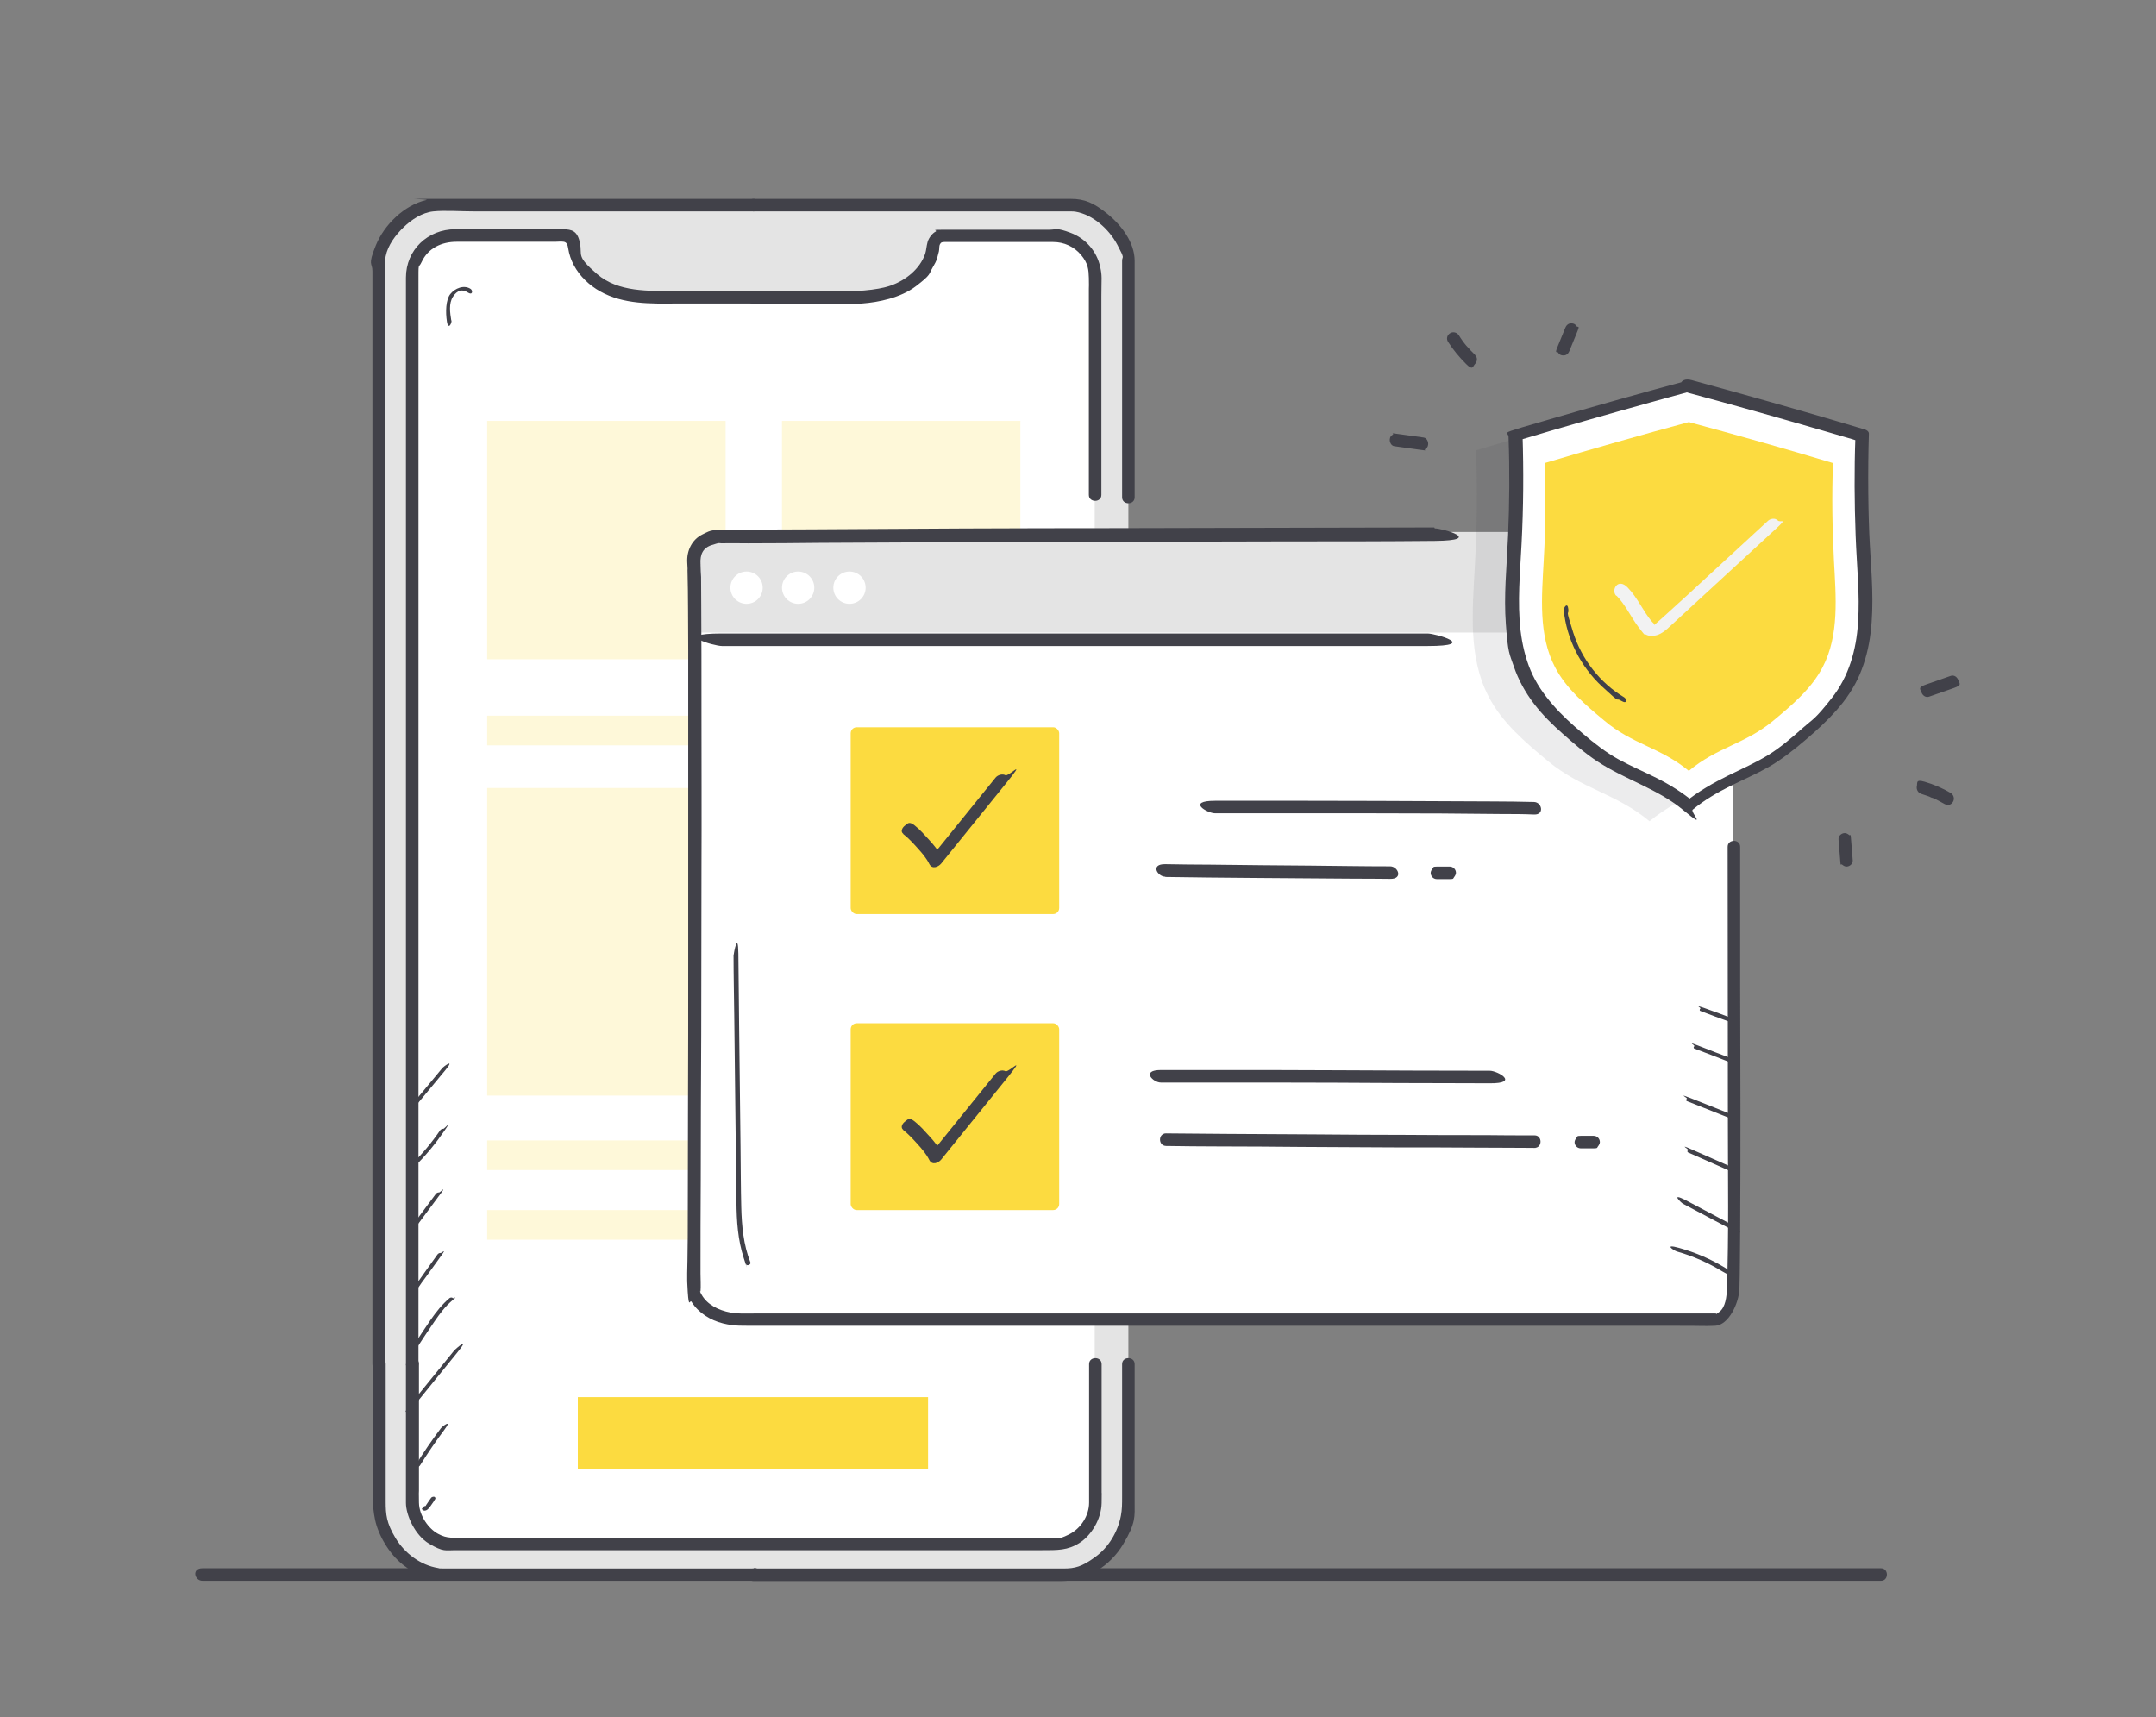 <?xml version="1.0" encoding="UTF-8"?>
<svg id="Layer_1" xmlns="http://www.w3.org/2000/svg" version="1.1" viewBox="0 0 894.4 712.4">
  <rect x="0" y="0" width="894.4" height="712.4" fill="#808080" stroke="none"/>
  <!-- Generator: Adobe Illustrator 29.0.0, SVG Export Plug-In . SVG Version: 2.1.0 Build 186)  -->
  <defs>
    <style>
      .st0 {
        fill: #e4e4e4;
      }

      .st1 {
        fill: #fff;
      }

      .st2 {
        opacity: .2;
      }

      .st3 {
        opacity: .1;
      }

      .st4 {
        fill: #f2f2f2;
      }

      .st5 {
        fill: #414149;
      }

      .st6 {
        fill: #fcdb40;
      }
    </style>
  </defs>
  <g>
    <g>
      <g>
        <path class="st5" d="M84.1,655.8c20.7,0,41.4,0,62,0s49.8,0,74.7,0c27.8,0,55.5,0,83.3,0s58.2,0,87.2,0c29.3,0,58.6,0,87.9,0,28,0,56,0,84,0,25.3,0,50.7,0,76,0s42.5,0,63.8,0c15.8,0,31.6,0,47.4,0s17.9,0,26.9,0,2,0,3,0c3.3,0,3.3-5.2,0-5.2-7.1,0-14.2,0-21.3,0-14.3,0-28.6,0-42.8,0-20.1,0-40.1,0-60.2,0s-48.7,0-73,0c-27.5,0-55,0-82.4,0s-58.2,0-87.4,0-58.8,0-88.1,0-56.5,0-84.7,0-51.5,0-77.2,0c-21.8,0-43.7,0-65.5,0s-9.1,0-13.7,0-3.3,5.2,0,5.2h0Z"/>
        <g>
          <g>
            <path class="st0" d="M468.1,108.2v515.1c0,11.7-6.5,22.6-17.1,27.6-3.2,1.6-6.6,2.4-9.5,2.4H183.8c-2.9,0-6.2-.9-9.4-2.4-10.6-5-17.1-15.9-17.1-27.6V108.2c0-9.9,13.2-23.1,23.6-23.1h263.7c10.3,0,23.6,13.2,23.6,23.1ZM454.3,623.5V114.8c0-9.4-7.6-17.1-17.1-17.1h-45.9c-2.2,0-3.9,1.7-4.1,3.9-.6,7.7-6.8,14.7-14,18-8.4,3.8-18.1,3.8-27.4,3.7-5.6,0-19.4,0-33.2,0s-27.7,0-33.2,0c-9.3,0-18.9.1-27.4-3.7-7.2-3.3-13.4-10.3-14-18-.2-2.2-1.9-3.9-4.1-3.9h-45.9c-9.4,0-17.1,7.6-17.1,17.1v508.7c0,9.4,7.7,17.1,17.1,17.1h249.2c9.4,0,17.1-7.6,17.1-17.1Z"/>
            <path class="st1" d="M454.3,114.8v508.7c0,9.4-7.6,17.1-17.1,17.1h-249.2c-9.4,0-17.1-7.6-17.1-17.1V114.8c0-9.4,7.7-17.1,17.1-17.1h45.9c2.2,0,3.9,1.7,4.1,3.9.6,7.7,6.8,14.7,14,18,8.5,3.8,18.1,3.8,27.4,3.7,5.6,0,19.4,0,33.2,0s27.7,0,33.2,0c9.3,0,18.9.1,27.4-3.7,7.2-3.3,13.4-10.3,14-18,.2-2.2,1.9-3.9,4.1-3.9h45.9c9.4,0,17.1,7.6,17.1,17.1Z"/>
          </g>
          <g>
            <g>
              <path class="st5" d="M470.7,206.3c0-5.1,0-10.2,0-15.3,0-11.1,0-22.3,0-33.4s0-22.4,0-33.7,0-10.5,0-15.7c0-7.7-5.6-14.9-11.3-19.5s-9.5-6.2-15.2-6.2-10.3,0-15.4,0c-10.2,0-20.5,0-30.7,0s-24.1,0-36.2,0-21,0-31.5,0-11.3,0-16.9,0h-.8c-3.3,0-3.3,5.2,0,5.2s7.8,0,11.7,0c9.5,0,19.1,0,28.6,0s23.7,0,35.6,0,21.9,0,32.9,0c6.8,0,13.7,0,20.5,0h2c.7,0,1.7,0,2.1.1,7.3,1.2,14,7.3,17.4,13.7s2,4.5,2,6.7,0,1,0,1.6v8.6c0,10.3,0,20.6,0,31s0,23.3,0,34.9,0,14,0,21,0,.7,0,1c0,3.3,5.2,3.3,5.2,0h0Z"/>
              <path class="st5" d="M312.7,655.9c2.8,0,5.6,0,8.5,0,7.2,0,14.4,0,21.6,0s19,0,28.5,0,19.8,0,29.7,0,16.7,0,25,0h14.2c10.6,0,20.3-6.2,25.7-15.2s4.8-11.5,4.8-17.7,0-4.2,0-6.3c0-9.1,0-18.3,0-27.4s0-14.8,0-22.2,0-.8,0-1.2c0-3.3-5.2-3.3-5.2,0,0,5.4,0,10.7,0,16.1,0,9.6,0,19.1,0,28.7s0,6.6,0,10,0,5.4-.5,8.1c-1.3,6.7-5,13-10.6,17.1s-8.5,4.8-13.2,4.8-7.7,0-11.5,0c-7.7,0-15.4,0-23.1,0-9.7,0-19.3,0-29,0s-19.4,0-29.1,0-15.6,0-23.4,0h-12c-.2,0-.4,0-.5,0-3.3,0-3.3,5.2,0,5.2h0Z"/>
            </g>
            <g>
              <path class="st5" d="M456.9,205.2c0-3.3,0-6.5,0-9.8,0-7.7,0-15.4,0-23.1s0-18.2,0-27.2,0-14.8,0-22.2.4-8.3-.5-12.2c-1.4-6.5-6.1-11.8-12.2-14.1s-5.9-1.3-9-1.3c-7.6,0-15.3,0-22.9,0s-13.5,0-20.3,0-2.7.2-3.9.8-2.8,2.5-3.3,4.3-.5,3.3-1,4.9c-2.2,6.3-8,10.9-14.1,13.1s-15.9,2.6-23.9,2.5-13.3,0-19.9,0-8.8,0-13.2,0-3.3,5.2,0,5.2c8.4,0,16.7,0,25.1,0s13.3.3,19.9-.2,15.9-2.3,22.3-7.2,5.2-4.8,7-7.9,1.6-3.2,2.1-5,.4-1.5.5-2.3,0-1.5.3-2.1c.4-.9,1-1,1.9-1h2.7c3.4,0,6.9,0,10.3,0,8.5,0,17,0,25.5,0s4.4,0,6.6,0c4.5,0,8.7,1.9,11.6,5.4s3.1,6,3.2,9.5,0,3,0,4.5c0,6.6,0,13.2,0,19.8s0,17.8,0,26.7,0,16.4,0,24.6v13.7c0,.2,0,.4,0,.7,0,3.3,5.2,3.3,5.2,0h0Z"/>
              <path class="st5" d="M168.4,565.9c0,5,0,9.9,0,14.9,0,9.3,0,18.5,0,27.8s0,9.9,0,14.9,3.7,13.4,9.6,16.9,6.9,2.7,10.7,2.7h13.6c8.4,0,16.8,0,25.3,0s18.9,0,28.4,0,15.6,0,23.4,0,6.6,0,9.9,0c5.5,0,11,0,16.5,0,8.6,0,17.2,0,25.8,0s4.9,0,7.4,0c6,0,11.9,0,17.9,0,9,0,18.1,0,27.1,0s18.5,0,27.7,0,13.5,0,20.3,0,10.9.1,15.8-3,9.1-9.9,9.2-16.6,0-3,0-4.4c0-8.3,0-16.5,0-24.8v-24.3c0-1.4,0-2.7,0-4.1,0-3.3-5.2-3.3-5.2,0,0,4.9,0,9.8,0,14.6,0,9.1,0,18.3,0,27.4s0,10.3,0,15.5-3.3,10.7-8.4,13.2-4.7,1.3-7.1,1.3c-4.9,0-9.7,0-14.6,0h-25.3c-9.3,0-18.7,0-28,0s-15.2,0-22.8,0-6.3,0-9.5,0c-5.5,0-11,0-16.5,0-8.5,0-17.1,0-25.6,0s-4.9,0-7.3,0h-17.4c-8.8,0-17.7,0-26.5,0-9.2,0-18.4,0-27.6,0s-13.8,0-20.7,0-8.9.5-12.8-1.6-7.8-7.5-7.9-12.9,0-3.3,0-4.9c0-8.2,0-16.5,0-24.7s0-16,0-24v-4c0-3.3-5.2-3.3-5.2,0h0Z"/>
              <path class="st5" d="M312.7,120.7c-10.9,0-21.8,0-32.6,0s-23.6.6-32.4-7-6.1-7.6-7.1-12.8-3.4-5.7-6.9-5.8-7.9,0-11.9,0c-11,0-21.9,0-32.9,0-11.4,0-20.5,8.5-20.5,20.1s0,15,0,22.5c0,16.8,0,33.7,0,50.5s0,46.1,0,69.1,0,52.8,0,79.2,0,52.8,0,79.2,0,47,0,70.5,0,35.3,0,52.9,0,17.1,0,25.6v1.1c0,3.3,5.2,3.3,5.2,0,0-5.8,0-11.7,0-17.5,0-15.5,0-31,0-46.6,0-22.1,0-44.2,0-66.4s0-51.5,0-77.3,0-52.9,0-79.3,0-48.5,0-72.7,0-37.5,0-56.3,0-20.9,0-31.4-.1-6.5,1.3-9.6c2.7-5.8,8.3-8.4,14.5-8.4h40.8c1.2,0,2.5-.2,3.7,0s1.6,1.3,1.8,2.7c.4,2.5,1.2,4.9,2.4,7.1,2.4,4.5,6.4,8.3,10.9,10.8,9.6,5.4,21.1,5.1,31.8,5,10.7,0,21.3,0,32,0s3.3-5.2,0-5.2h0Z"/>
              <path class="st5" d="M159.8,565.9c0-7,0-14,0-21.1,0-18.4,0-36.8,0-55.2s0-51.6,0-77.4,0-58.3,0-87.4,0-57.2,0-85.8,0-48.3,0-72.5,0-31.3,0-47v-10.2c0-1,0-2,.2-3,.9-4.6,4.1-8.8,7.4-12s7.7-6.1,12.3-6.6,11.5,0,17.2,0c12.8,0,25.6,0,38.3,0,24.3,0,48.7,0,73,0,1.5,0,2.9,0,4.4,0,3.3,0,3.3-5.2,0-5.2-18.8,0-37.6,0-56.4,0-24,0-48,0-72,0s-4.9,0-7.4.5c-9.1,2.1-17.4,10.2-20.9,18.8s-1.4,7-1.4,10.7c0,12.6,0,25.2,0,37.8,0,22.3,0,44.6,0,66.9s0,56,0,84,0,59.2,0,88.9,0,54.4,0,81.6,0,41.5,0,62.2,0,20.5,0,30.7v1.3c0,3.3,5.2,3.3,5.2,0h0Z"/>
              <path class="st5" d="M312.7,650.7c-2.8,0-5.6,0-8.3,0-7.1,0-14.1,0-21.2,0s-18.8,0-28.2,0-19.7,0-29.5,0-16.7,0-25,0-9.9,0-14.8,0-2.7,0-4-.2c-7.3-1.2-13.8-6.1-17.6-12.4s-4.1-9.8-4.1-15.2,0-4.4,0-6.7c0-9.1,0-18.3,0-27.4s0-14.5,0-21.8v-1.2c0-3.3-5.2-3.3-5.2,0,0,5.4,0,10.9,0,16.3,0,9.7,0,19.3,0,29s-.5,13.2.8,19.4,5.7,14,11.5,18.6,10.8,6.6,17,6.6,7.2,0,10.8,0c7.6,0,15.3,0,22.9,0s19.4,0,29.1,0c9.8,0,19.6,0,29.4,0s15.8,0,23.8,0h12.3c.2,0,.4,0,.5,0,3.3,0,3.3-5.2,0-5.2h0Z"/>
            </g>
          </g>
          <g class="st2">
            <rect class="st6" x="202.1" y="174.6" width="98.9" height="98.9"/>
            <rect class="st6" x="202.1" y="296.9" width="220.4" height="12.3"/>
            <rect class="st6" x="202.1" y="473.1" width="220.4" height="12.3"/>
            <rect class="st6" x="202.1" y="502" width="220.4" height="12.3"/>
            <rect class="st6" x="202.1" y="326.9" width="220.4" height="127.6"/>
            <rect class="st6" x="324.4" y="174.6" width="98.9" height="98.9"/>
          </g>
          <rect class="st6" x="239.7" y="579.6" width="145.3" height="30"/>
        </g>
      </g>
      <g>
        <g>
          <path class="st0" d="M299,220.7h410.8c5,0,9.1,4.1,9.1,9.1v35.6h-431.2v-33.3c0-6.2,5.1-11.3,11.3-11.3Z"/>
          <path class="st1" d="M288.1,262.4h430.8v272.6c0,6.8-5.5,12.4-12.4,12.4h-406c-6.8,0-12.4-5.5-12.4-12.4v-272.6h0Z"/>
          <g>
            <path class="st5" d="M595,218.8c-43.6.1-87.3.2-130.9.3-42.8,0-85.6.2-128.5.5-10.3,0-20.5.1-30.8.2s-9.1-.2-13.4,1.9-6.6,6.7-6.3,11.7,0,2,.1,3c.3,11.1.2,22.2.3,33.3,0,19.2,0,38.3,0,57.5s0,45.7,0,68.6,0,44.3-.1,66.4,0,34.1-.1,51.1-.5,15.1,0,22.6.9,2.9,1.6,4.2c2.9,4.6,7.8,7.6,13,8.9s8.5.9,12.8,1c10.4,0,20.7,0,31.1,0,17.1,0,34.2,0,51.4,0s42.7,0,64,0c23.2,0,46.4,0,69.6,0s45,0,67.5,0,38.6,0,57.9,0c13.6,0,27.2,0,40.8,0s11,.2,16.5,0,9.9-9.2,10.1-15.5.2-16.1.3-24.2c.2-33.6.1-67.3,0-100.9,0-19.4,0-38.7,0-58.1,0-3.3-5.2-3.3-5.2,0,0,38.4.1,76.8.1,115.2,0,22.7.4,45.4-.4,68.1-.1,3.3-.6,7.7-3.1,9.6s-.8.5-1.4.7.3,0-.4,0-.2,0-.2,0c-1.9,0-3.8,0-5.6,0-10.2,0-20.4,0-30.6,0-16.8,0-33.6,0-50.5,0-21.1,0-42.2,0-63.4,0s-45.8,0-68.6,0c-22.4,0-44.7,0-67.1,0-19.3,0-38.6,0-57.9,0s-27.9,0-41.8,0-8.5,0-12.7,0-6.8.2-10.1-.4c-4.9-.9-9.7-3.3-12-7.5s-.2-.5-.4-.7c-.3-.6,0-.1,0-.2-.3-.2,0-1.3,0,.2,0-.1,0-.3,0-.4.2-2.5,0-5.1,0-7.6,0-13,0-26.1.1-39.1,0-20,.1-40,.2-60s0-45.5.1-68.3,0-42.6,0-63.9,0-31.3-.1-46.9,0-8.7-.2-13,0-2.1-.1-3.2c-.2-3.8.9-6.6,4.7-7.8s2.6-.7,4.1-.7c3.7-.1,7.3,0,11,0,10.1,0,20.1-.1,30.2-.2,21-.1,42.1-.2,63.1-.3,43.1-.1,86.2-.2,129.3-.3,20.8,0,41.5,0,62.2-.2s3.3-5.2,0-5.2h0Z"/>
            <path class="st5" d="M299.5,268c38.2,0,76.3,0,114.5,0s75.9,0,113.9,0c21.4,0,42.8,0,64.3,0s3.3-5.2,0-5.2c-38.2,0-76.3,0-114.5,0s-75.9,0-113.9,0-42.8,0-64.3,0-3.3,5.2,0,5.2h0Z"/>
          </g>
        </g>
        <g>
          <circle class="st1" cx="309.7" cy="243.8" r="6.7"/>
          <circle class="st1" cx="331.1" cy="243.8" r="6.7"/>
          <circle class="st1" cx="352.4" cy="243.8" r="6.7"/>
        </g>
        <g>
          <g>
            <path class="st5" d="M504.2,337.4c21.8,0,43.7,0,65.5,0s35.7.1,53.5.3c4.4,0,8.8,0,13.2.2s3.3-5.1,0-5.2c-11.1-.3-22.2-.2-33.3-.3-20.9-.1-41.7-.2-62.6-.2s-24.3,0-36.4,0-3.3,5.2,0,5.2h0Z"/>
            <path class="st5" d="M596.1,364.7c1.8,0,3.5,0,5.3,0s1.4-.3,1.8-.8.8-1.2.8-1.8c0-1.4-1.1-2.6-2.6-2.6s-3.5,0-5.3,0-1.4.3-1.8.8-.8,1.2-.8,1.8c0,1.4,1.1,2.6,2.6,2.6h0Z"/>
            <path class="st5" d="M483.5,363.8c12.1.2,24.1.3,36.2.4s26.9.2,40.4.3,11.1,0,16.6.1,3.3-5.2,0-5.2c-11.1,0-22.2-.2-33.4-.3s-27.4-.2-41.2-.4c-6.2,0-12.4-.1-18.7-.2s-3.3,5.1,0,5.2h0Z"/>
          </g>
          <g>
            <rect class="st6" x="352.9" y="301.7" width="86.5" height="77.5" rx="2.5" ry="2.5"/>
            <path class="st5" d="M374.7,346c2.2,1.7,4.1,3.8,6,5.9s3.6,4.1,4.8,6.5,3.8,1.2,4.9-.1c9-11.1,18-22.3,27-33.4s1-2.6-.3-3.3-3.2-.1-4.1,1c-9,11.1-18,22.3-27,33.4h4.9c-1.3-2.8-3.3-5.2-5.3-7.4s-3.9-4.4-6.2-6.2-2.8-.8-4,.1-1.9,2.5-.7,3.4h0Z"/>
          </g>
          <g>
            <path class="st5" d="M481.6,449.1c15.2,0,30.4,0,45.6,0,17.7,0,35.3.1,53,.2s25.2,0,37.8.1,3.3-5.2,0-5.2c-20.9,0-41.9-.1-62.8-.2s-32.1-.1-48.2-.1-17,0-25.4,0-3.3,5.2,0,5.2h0Z"/>
            <path class="st5" d="M655.8,476.4c1.8,0,3.5,0,5.3,0s1.4-.3,1.8-.8.8-1.2.8-1.8c0-1.4-1.1-2.6-2.6-2.6s-3.5,0-5.3,0-1.4.3-1.8.8-.8,1.2-.8,1.8c0,1.4,1.1,2.6,2.6,2.6h0Z"/>
            <path class="st5" d="M483.5,475.4c7.4.1,14.8.2,22.2.2,11.4,0,22.9.1,34.3.2s25.4.1,38.2.2c11.5,0,22.9,0,34.4.1s14.9,0,22.4.1,1,0,1.6,0c3.3,0,3.3-5.2,0-5.2-6.8,0-13.6,0-20.4-.1-11.1,0-22.2,0-33.3-.1-12.7,0-25.4-.1-38.1-.2s-23.5-.1-35.2-.2-16.1-.1-24.1-.2-1.2,0-1.8,0c-3.3,0-3.3,5.1,0,5.2h0Z"/>
          </g>
          <g>
            <rect class="st6" x="352.9" y="424.5" width="86.5" height="77.5" rx="2.5" ry="2.5"/>
            <path class="st5" d="M374.7,468.8c2.2,1.7,4.1,3.8,6,5.9s3.6,4.1,4.8,6.5,3.8,1.2,4.9-.1c9-11.1,18-22.3,27-33.4s1-2.6-.3-3.3-3.2-.1-4.1,1c-9,11.1-18,22.3-27,33.4h4.9c-1.3-2.8-3.3-5.2-5.3-7.4s-3.9-4.4-6.2-6.2-2.8-.8-4,.1-1.9,2.5-.7,3.4h0Z"/>
          </g>
        </g>
      </g>
      <g>
        <g class="st3">
          <path class="st5" d="M684.4,166.4c24.1,6.5,48.1,13.3,71.9,20.4-.6,16.2-.4,32.5.5,48.7,1,18.1,2.7,37.3-5.7,53.4-5.6,10.8-15.3,18.9-24.6,26.8-14.1,11.7-28.1,13.3-42.2,25-14.1-11.7-28.1-13.3-42.2-25-9.4-7.8-19-15.9-24.6-26.8-8.4-16.1-6.7-35.3-5.7-53.4.9-16.2,1.1-32.5.5-48.7,23.9-7.1,47.9-14,71.9-20.4Z"/>
        </g>
        <path class="st1" d="M700.6,160.3c24.1,6.5,48.1,13.3,71.9,20.4-.6,16.2-.4,32.5.5,48.7,1,18.1,2.7,37.3-5.7,53.4-5.6,10.8-15.3,18.9-24.6,26.8-14.1,11.7-28.1,13.3-42.2,25-14.1-11.7-28.1-13.3-42.2-25-9.4-7.8-19-15.9-24.6-26.8-8.4-16.1-6.7-35.3-5.7-53.4.9-16.2,1.1-32.5.5-48.7,23.9-7.1,47.9-14,71.9-20.4Z"/>
        <path class="st6" d="M700.6,175.1c20,5.4,39.9,11,59.8,17-.5,13.5-.3,27,.4,40.4.8,15,2.3,31-4.7,44.3-4.7,9-12.7,15.7-20.5,22.2-11.7,9.7-23.4,11-35,20.8-11.7-9.7-23.4-11-35-20.8-7.8-6.5-15.8-13.2-20.5-22.2-7-13.4-5.5-29.3-4.7-44.3.8-13.5.9-27,.4-40.4,19.8-5.9,39.8-11.6,59.8-17Z"/>
        <path class="st5" d="M699.4,162.7c18.7,5,37.4,10.3,56,15.7s10.6,3.1,15.9,4.7l-1.6-1.7c-.5,13.6-.4,27.2.1,40.7s1.8,24.2,1,36.2c-.7,11.3-3.8,22.3-10.9,31.3s-7.5,8.4-11.8,12.2-9.1,8-14.2,11.2-11.4,6-17.1,8.8-12.5,6.6-17.9,11.1h4c-4.9-4.1-10.2-7.4-15.8-10.2s-10.6-4.9-15.7-7.7-10.1-6.7-14.8-10.7-8.7-7.6-12.5-12-6.9-8.9-9.1-14.1-3.5-10.8-4.2-16.5c-1.4-12-.2-24,.4-36,.8-15.2.9-30.5.4-45.7l-2.7,3c18.6-5.6,37.2-10.9,55.9-16.1,5.3-1.5,10.7-2.9,16-4.4s2.8-1.5,2.7-3-1.8-2-3.1-1.7c-18.7,5-37.4,10.3-56,15.7s-10.6,3.1-15.9,4.7-2.7,1.4-2.7,3c.5,13.7.4,27.5-.2,41.2s-1.8,24.4-.9,36.6,1.4,11.9,3.3,17.5,4.8,10.8,8.4,15.5,7.6,8.6,11.9,12.4,9.2,8.1,14.4,11.5c11.4,7.5,24.9,11.3,35.5,20.1s2.9.8,4-.1c4.8-4,10.2-7.1,15.8-9.9s10.6-4.9,15.7-7.8,10.6-7.2,15.5-11.4,8.8-7.8,12.7-12.2,7.3-9.4,9.6-14.8,3.8-11.3,4.5-17.2c1.5-12.1.4-24.4-.3-36.5s-.9-30.8-.4-46.2c0-.9-.9-1.5-1.6-1.7-18.6-5.6-37.2-10.9-55.9-16.1s-10.7-2.9-16-4.4-6.1,3.7-2.5,4.7Z"/>
        <path class="st4" d="M670.6,247.1c3.8,3.9,6,9,9.3,13.3s1.8,2.2,3,2.9,3.4.6,5,0c2.8-1.1,4.9-3.6,7.1-5.5,8.8-8.1,17.7-16.3,26.5-24.4s10.2-9.4,15.3-14.1,1.8-2.3.7-3.4-3-.8-4,.1c-8.4,7.8-16.9,15.5-25.3,23.3s-8.2,7.6-12.3,11.3-4.4,4-6.6,6-1.8,1.5-2.6,2.3-.5.2-.3.1c1-.2.3,0,.2,0,0,0-.5-.4-.6-.4-.2-.2-.5-.5-.7-.7-3.8-4.5-6-10-10.1-14.2s-7,1.2-4.7,3.5h0Z"/>
      </g>
    </g>
    <g>
      <path class="st5" d="M800.3,289c3.4-1.2,6.9-2.4,10.3-3.6s2.3-1.8,1.8-3.2-1.8-2.3-3.2-1.8c-3.4,1.2-6.9,2.4-10.3,3.6s-2.3,1.8-1.8,3.2,1.8,2.3,3.2,1.8h0Z"/>
      <path class="st5" d="M796.9,329.3c.9.3,1.8.6,2.7.9s.8.3,1.2.5.5.2.7.3c.5.2-.5-.2.2,0,1.7.7,3.3,1.6,4.9,2.5s2.9.3,3.6-.9.3-2.8-.9-3.6c-3.4-2-7.1-3.6-10.9-4.7s-2.9.5-3.2,1.8.4,2.8,1.8,3.2h0Z"/>
      <path class="st5" d="M762.7,348.2c.2,2.9.5,5.8.7,8.7s.2,1.3.8,1.8,1.2.8,1.8.8c1.3,0,2.7-1.1,2.6-2.6-.2-2.9-.5-5.8-.7-8.7s-.2-1.3-.8-1.8-1.2-.8-1.8-.8c-1.3,0-2.7,1.1-2.6,2.6h0Z"/>
    </g>
    <g>
      <path class="st5" d="M590.6,181.5c-3.6-.5-7.2-1-10.8-1.5s-1.3-.1-2,.3-1.1.9-1.2,1.6c-.3,1.2.4,3,1.8,3.2,3.6.5,7.2,1,10.8,1.5s1.3.1,2-.3,1.1-.9,1.2-1.6c.3-1.2-.4-3-1.8-3.2h0Z"/>
      <path class="st5" d="M612,147.3c-1.3-1.3-2.6-2.6-3.8-4s-.5-.7-.8-1,.4.5,0,0-.1-.2-.2-.2c-.1-.2-.3-.4-.4-.6-.6-.8-1.1-1.6-1.6-2.4-.7-1.1-2.3-1.7-3.6-.9s-1.7,2.3-.9,3.6c2.1,3.3,4.7,6.4,7.5,9.2s2.7,1.1,3.7,0,1.1-2.7,0-3.7h0Z"/>
      <path class="st5" d="M651.1,145.5c1.1-2.7,2.2-5.4,3.3-8.1s0-1.5-.3-2-.9-1.1-1.6-1.2-1.4-.1-2,.3-.9.9-1.2,1.6c-1.1,2.7-2.2,5.4-3.3,8.1s0,1.5.3,2,.9,1.1,1.6,1.2,1.4.1,2-.3.9-.9,1.2-1.6h0Z"/>
    </g>
  </g>
  <path class="st5" d="M695.7,519.2c6.7,1.9,13,4.7,18.9,8.3s2.3-.8,1.3-1.4c-6-3.7-12.5-6.5-19.3-8.4s-2.1,1.2-.9,1.5h0Z"/>
  <path class="st5" d="M698.2,499.4c6.7,3.5,13.3,7.1,20,10.6s2.3-.8,1.3-1.4c-6.7-3.5-13.3-7.1-20-10.6s-2.3.8-1.3,1.4h0Z"/>
  <path class="st5" d="M700.3,478.1c5.7,2.5,11.3,5,17,7.5s1,0,1.4-.3.4-.8,0-1c-5.7-2.5-11.3-5-17-7.5s-1,0-1.4.3-.4.8,0,1h0Z"/>
  <path class="st5" d="M699.8,456.8c5.6,2.2,11.3,4.5,16.9,6.7s1,0,1.4-.3.4-.9,0-1c-5.6-2.2-11.3-4.5-16.9-6.7s-1,0-1.4.3-.4.9,0,1h0Z"/>
  <path class="st5" d="M702.9,435c4.8,1.8,9.5,3.6,14.3,5.5s1,0,1.4-.3.4-.9,0-1c-4.8-1.8-9.5-3.6-14.3-5.5s-1,0-1.4.3-.4.9,0,1h0Z"/>
  <path class="st5" d="M705.4,419.4c4.2,1.6,8.4,3.2,12.7,4.7s1,0,1.4-.3.4-.9,0-1c-4.2-1.6-8.4-3.2-12.7-4.7s-1,0-1.4.3-.4.9,0,1h0Z"/>
  <path class="st5" d="M304.3,395.9c0,8.6.2,17.2.3,25.8s.2,17.1.3,25.7.2,17.2.3,25.8.2,16.9.3,25.3.6,15.8,3,23.3.6,1.8,1,2.7,2.2,0,1.8-.8c-2.9-7.3-3.6-15.2-3.8-23s-.2-16.7-.3-25.1c-.2-17.1-.4-34.2-.6-51.3s-.2-19.2-.3-28.7-1.9-.5-1.9.4h0Z"/>
  <path class="st5" d="M648.7,253.1c1.2,12,7,23.4,15.8,31.6s5.2,4.3,8,6,2.3-.8,1.3-1.4c-10.1-6-17.7-15.9-21.2-27s-1.7-6.4-2-9.6-2-.5-1.9.4h0Z"/>
  <path class="st5" d="M187.2,132.9c-.5-3.1-1.1-7,.7-9.8s4-3.2,6.1-1.8,2.2-.7,1.3-1.4c-2.8-1.9-6.6-.3-8.5,2.1s-2,7.6-1.4,11.4,2.1.5,1.9-.4h0Z"/>
  <path class="st5" d="M172.1,459.2c4.2-5.1,8.5-10.2,12.7-15.3s-.8-1.5-1.4-.7c-4.2,5.1-8.5,10.2-12.7,15.3s.8,1.5,1.4.7h0Z"/>
  <path class="st5" d="M172.2,483.7c4.5-4.4,8.5-9.3,12.1-14.5s0-.8-.4-.9-1,.2-1.3.6c-3.5,5.1-7.4,9.8-11.8,14.1s-.3.8,0,1,1,0,1.4-.3h0Z"/>
  <path class="st5" d="M172.9,508.5c3.2-4.3,6.4-8.6,9.6-12.9s0-.8-.4-.9-1,.2-1.3.6c-3.2,4.3-6.4,8.6-9.6,12.9s0,.8.4.9,1-.2,1.3-.6h0Z"/>
  <path class="st5" d="M169.6,535.2c.9,1.2,2.8.2,3.6-.7s1.1-1.5,1.6-2.2,1.1-1.5,1.7-2.3c2.2-3.1,4.5-6.2,6.7-9.3s0-.8-.4-.9-1,.2-1.3.6c-1.8,2.6-3.7,5.1-5.5,7.7s-1.8,2.5-2.7,3.8-.9,1.3-1.3,1.8-.5.3-.6.5,0,0,0,0c.2,0,.2,0,0-.1-.5-.7-2.2.3-1.6,1.1h0Z"/>
  <path class="st5" d="M173.1,558.9c2.3-3.5,4.6-7,7-10.5s4.5-6.3,7.4-8.8.6-.7.3-1.1-1-.2-1.3,0c-3.1,2.6-5.6,5.8-7.9,9.1s-4.8,7.2-7.2,10.9,0,.8.4.9,1-.2,1.3-.6h0Z"/>
  <path class="st5" d="M172.1,582.8c5.9-7.2,11.7-14.5,17.6-21.7s-.8-1.5-1.4-.7c-5.9,7.2-11.7,14.5-17.6,21.7s.8,1.5,1.4.7h0Z"/>
  <path class="st5" d="M174.2,608c3.2-5.1,6.5-10,10.1-14.8s-.8-1.5-1.4-.7c-3.7,4.9-7.2,10-10.4,15.2s0,.8.4.9,1-.2,1.3-.6h0Z"/>
  <path class="st5" d="M175,625.7c0,.3.1.5.3.7s.5.3.8.3c.6,0,1.1-.3,1.5-.7s.7-.8,1-1.2.6-.9.9-1.3.4-.5.5-.8.2-.2.3-.4,0-.1.1-.2.2-.3,0,0c.1-.2.3-.3.2-.6s-.1-.4-.3-.5c-.4-.2-1.1,0-1.4.3-.6.8-1.2,1.7-1.8,2.6s-.3.4-.4.6,0,0,0,0,.1-.2,0,0,0,0,0,.1c0,0-.1.2-.2.3-.1.1-.2.3-.4.4s0,0,0,0c0,0,.1-.1.1-.1,0,0,0,0,0,0s0,0,0,0c-.1.1.2-.1.1,0s.2,0,.2,0c-.1,0,.3,0,.2,0s.3,0,.2,0c.1,0,.2,0,.3.1,0,0,0,0,0,0,0,0,.1.2,0,0s0,0,0,0,0,0,0,0c0-.1,0,.2,0,0,0-.2-.1-.4-.3-.5s-.5-.1-.7,0-.5.2-.7.4-.3.4-.2.6h0Z"/>
</svg>